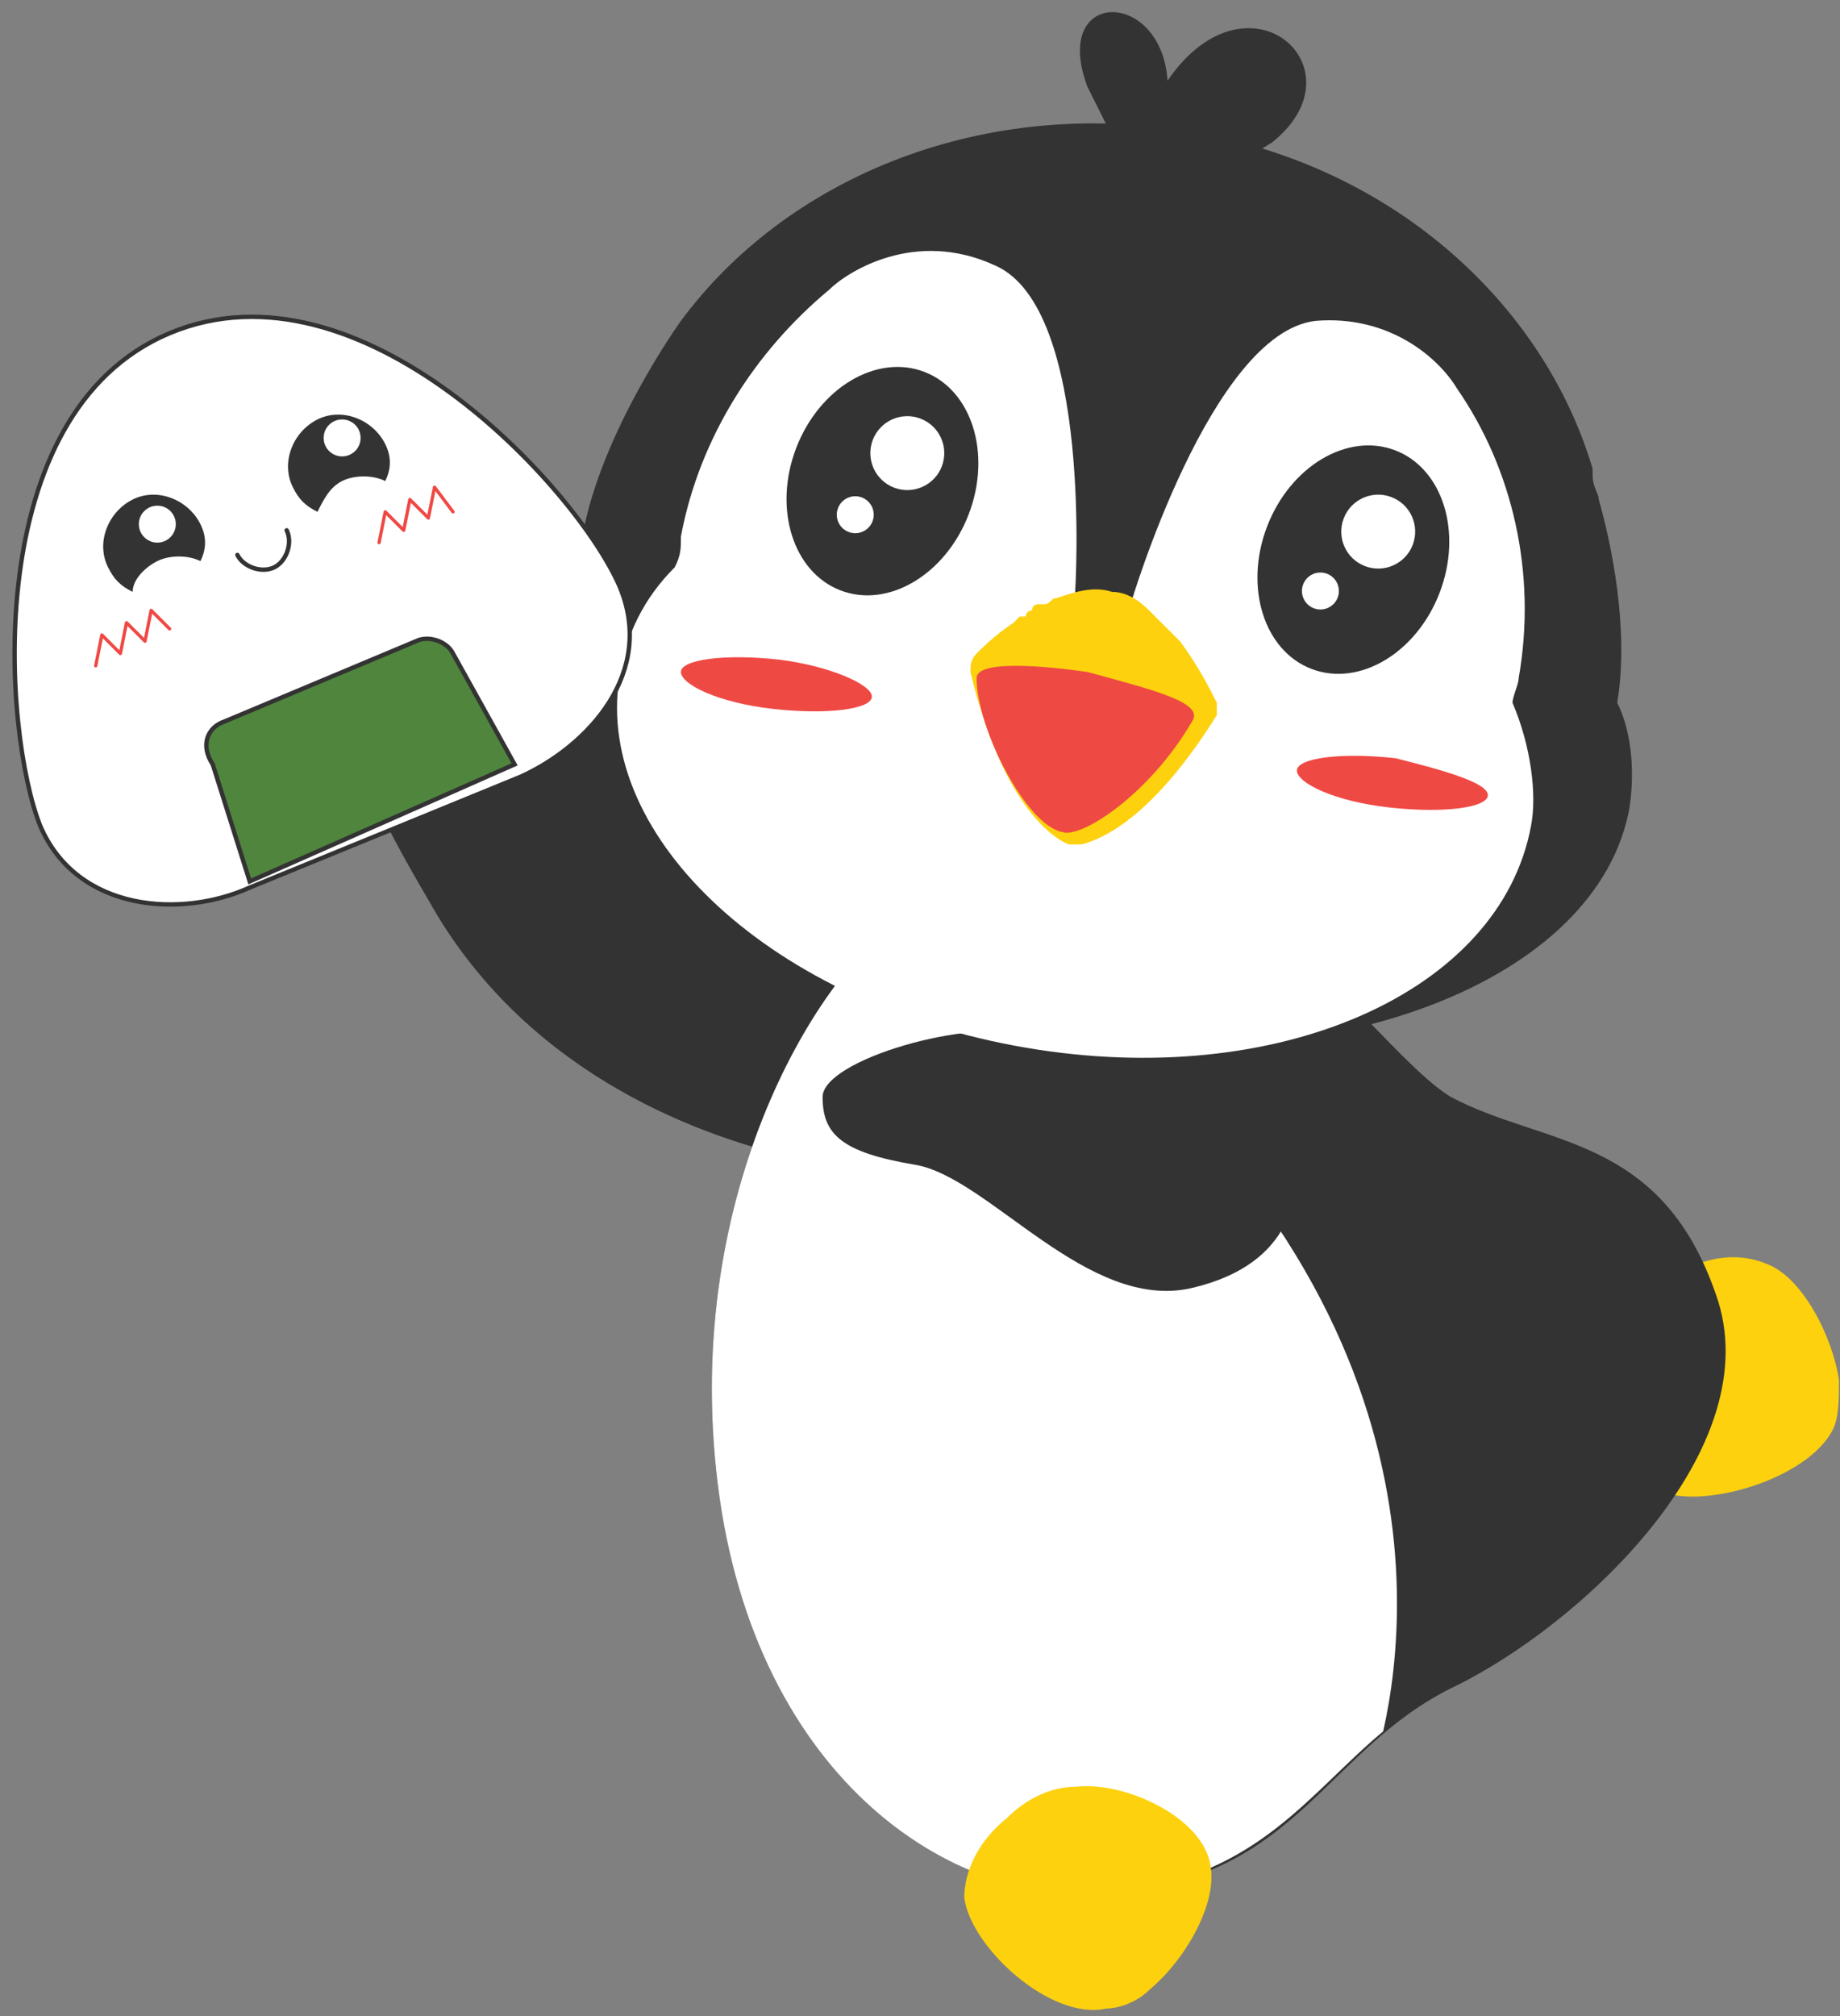 <svg width="126" height="138" viewBox="0 0 126 138" fill="none" xmlns="http://www.w3.org/2000/svg">
<rect x="0" y="0" width="126" height="138" fill="#808080" stroke="none"/>
<path d="M110.745 91.531C110.323 92.796 109.902 94.904 110.323 96.59C110.745 99.12 112.011 101.228 113.698 102.071C116.651 103.336 123.822 101.228 125.509 97.855C125.931 97.012 125.931 95.747 125.931 94.482C125.509 91.531 123.4 87.315 120.869 86.472C116.651 84.785 112.011 88.58 110.745 91.531Z" fill="#FDD10E"/>
<path d="M66.454 80.991C66.032 79.304 61.813 72.137 51.69 59.91C41.566 47.683 30.598 43.046 25.958 43.467C21.318 43.889 22.584 50.213 29.333 61.597C35.66 72.98 47.05 77.618 54.642 79.304C57.595 80.147 66.454 80.991 66.454 80.991Z" fill="#333333"/>
<path d="M61.813 62.861C56.33 66.234 46.628 81.412 49.158 101.649C51.69 121.887 65.61 131.162 76.999 129.476C88.81 128.211 90.919 119.779 99.356 115.563C108.214 111.347 121.291 99.12 117.494 88.58C113.698 77.618 105.683 78.461 99.356 75.088C93.028 71.294 81.217 49.791 61.813 62.861Z" fill="#333333"/>
<path d="M63.501 62.018C63.079 62.44 62.657 62.44 61.813 62.861C56.33 66.234 46.628 81.412 49.158 101.649C51.69 121.887 65.61 131.162 76.999 129.476C86.279 128.211 89.654 122.73 94.716 118.514C96.825 109.238 98.512 83.52 63.501 62.018Z" fill="white"/>
<path d="M88.81 79.726C88.81 81.412 88.81 86.472 81.639 88.158C74.468 89.844 67.719 80.569 62.657 79.726C57.595 78.883 56.33 77.618 56.33 75.088C56.33 72.558 66.453 69.607 70.672 70.872C76.155 72.558 82.905 72.558 86.279 74.666C87.545 75.931 88.81 79.726 88.81 79.726Z" fill="#333333"/>
<path d="M73.625 122.308C71.937 122.308 70.25 123.152 68.984 124.416C66.875 126.103 66.032 128.211 66.032 129.897C66.454 133.27 71.937 138.33 75.734 137.486C76.577 137.486 77.843 137.065 78.686 136.221C81.218 134.113 83.327 130.319 82.905 127.789C82.483 124.416 76.999 121.887 73.625 122.308Z" fill="#FDD10E"/>
<path d="M111.589 55.272C112.011 52.321 111.589 49.791 110.745 48.105C111.589 43.046 110.323 37.143 109.48 34.192C109.48 33.77 109.058 33.349 109.058 32.505V32.084C105.683 20.7 95.138 11.003 80.796 8.895C66.875 6.787 53.799 12.268 46.628 21.965C46.628 21.965 41.144 29.554 39.879 36.722C36.504 39.673 33.551 50.635 44.097 59.067C50.002 64.548 59.704 69.186 70.672 70.872C91.341 74.245 109.48 67.078 111.589 55.272Z" fill="#333333"/>
<path d="M103.574 48.105C103.574 47.683 103.996 46.84 103.996 46.419C105.261 39.251 103.574 32.084 99.778 26.603C98.512 24.495 95.138 21.544 90.076 21.965C82.905 22.808 77.421 41.359 77.421 41.359C77.421 41.359 76.577 42.624 75.312 42.203C74.468 42.203 73.624 40.516 73.624 40.516C73.624 40.516 74.89 21.122 68.141 18.171C62.657 15.641 58.017 18.592 56.751 19.857C51.69 24.073 47.893 29.976 46.628 36.722C46.628 37.565 46.628 37.986 46.206 38.83C44.097 40.938 42.831 43.467 42.409 46.419C40.722 57.38 52.955 68.764 70.25 71.715C87.545 74.666 102.73 67.921 104.84 56.537C105.261 54.429 104.84 51.056 103.574 48.105Z" fill="white"/>
<path d="M87.123 9.739L80.374 13.955C79.53 14.376 78.686 14.376 78.265 13.533L74.468 5.944C71.937 -0.802 79.53 -0.802 79.952 5.522C85.436 -2.488 93.45 4.679 87.123 9.739Z" fill="#333333"/>
<path d="M66.339 35.193C67.919 31.06 66.555 26.699 63.291 25.452C60.026 24.205 56.099 26.544 54.518 30.676C52.937 34.809 54.302 39.17 57.566 40.417C60.831 41.664 64.758 39.326 66.339 35.193Z" fill="#333333"/>
<path d="M64.495 31.92C64.994 30.615 64.34 29.153 63.034 28.654C61.729 28.155 60.266 28.808 59.766 30.113C59.267 31.419 59.921 32.881 61.227 33.38C62.532 33.879 63.995 33.225 64.495 31.92Z" fill="white"/>
<path d="M59.748 35.685C59.998 35.032 59.671 34.301 59.018 34.051C58.365 33.802 57.634 34.129 57.384 34.781C57.135 35.434 57.461 36.165 58.114 36.414C58.767 36.664 59.499 36.337 59.748 35.685Z" fill="white"/>
<path d="M98.586 40.565C100.166 36.432 98.802 32.071 95.537 30.824C92.273 29.577 88.346 31.916 86.765 36.048C85.184 40.181 86.549 44.542 89.813 45.789C93.078 47.037 97.005 44.698 98.586 40.565Z" fill="#333333"/>
<path d="M96.742 37.293C97.241 35.988 96.587 34.525 95.282 34.026C93.976 33.527 92.513 34.181 92.014 35.486C91.514 36.791 92.168 38.253 93.474 38.752C94.78 39.251 96.243 38.598 96.742 37.293Z" fill="white"/>
<path d="M91.602 40.906C91.851 40.254 91.524 39.523 90.871 39.273C90.218 39.024 89.487 39.351 89.237 40.003C88.988 40.656 89.315 41.387 89.968 41.636C90.62 41.886 91.352 41.559 91.602 40.906Z" fill="white"/>
<path d="M53.377 45.154C49.581 44.732 46.628 45.154 46.628 45.997C46.628 46.84 49.159 48.105 52.955 48.527C56.752 48.948 59.704 48.527 59.704 47.683C59.704 46.84 56.752 45.575 53.377 45.154Z" fill="#EF4944"/>
<path d="M95.559 51.9C91.763 51.478 88.81 51.9 88.81 52.743C88.81 53.586 91.341 54.851 95.138 55.272C98.934 55.694 101.887 55.272 101.887 54.429C101.887 53.586 98.934 52.743 95.559 51.9Z" fill="#EF4944"/>
<path d="M83.326 48.105C82.905 47.262 82.061 45.575 80.796 43.889L80.374 43.467C79.952 43.046 79.53 42.624 79.108 42.203L78.686 41.781C77.843 40.938 76.999 40.516 76.155 40.516C74.89 40.094 73.624 40.516 72.359 40.938C71.937 40.938 71.937 41.359 71.515 41.359H71.094C71.094 41.359 70.672 41.359 70.672 41.781C70.672 41.781 70.25 41.781 70.25 42.203C70.25 42.203 70.25 42.203 69.828 42.203L69.406 42.624C68.141 43.467 67.297 44.311 66.875 44.732C66.453 45.154 66.453 45.575 66.453 45.997C68.984 56.537 73.203 57.802 73.203 57.802C73.203 57.802 73.624 57.802 74.046 57.802C75.734 57.38 79.108 55.694 83.326 48.948V48.527C83.326 48.527 83.326 48.527 83.326 48.105Z" fill="#FDD10E"/>
<path d="M72.781 56.959C74.046 57.38 78.686 54.429 81.639 49.37C82.483 48.105 79.108 47.262 74.468 45.997C71.515 45.575 66.875 45.154 66.875 46.419C66.875 49.791 70.25 56.537 72.781 56.959Z" fill="#EF4944"/>
<path d="M11.616 22.808C-1.461 28.289 0.227 50.213 2.758 56.537C5.289 62.44 12.46 62.861 17.1 60.753L26.38 56.959L35.66 53.164C40.3 51.056 44.94 45.997 42.409 40.094C39.457 33.349 24.693 17.328 11.616 22.808Z" fill="white"/>
<path d="M11.616 22.808C-1.461 28.289 0.227 50.213 2.758 56.537C5.289 62.44 12.46 62.861 17.1 60.753L26.38 56.959L35.66 53.164C40.3 51.056 44.94 45.997 42.409 40.094C39.457 33.349 24.693 17.328 11.616 22.808Z" stroke="#333333" stroke-width="0.3" stroke-miterlimit="10"/>
<path d="M28.489 43.889L15.412 49.37C14.147 49.791 13.725 51.056 14.569 52.321L17.1 60.332L35.238 52.321L31.02 44.732C30.598 43.889 29.333 43.467 28.489 43.889Z" fill="#50853D" stroke="#333333" stroke-width="0.3" stroke-miterlimit="10"/>
<path d="M10.773 38.408C11.616 37.986 12.882 37.986 13.725 38.408C14.147 37.565 14.147 36.721 13.725 35.878C12.882 34.192 10.773 33.349 9.085 34.192C7.398 35.035 6.554 37.143 7.398 38.83C7.82 39.673 8.242 40.094 9.085 40.516C9.085 39.673 9.929 38.83 10.773 38.408Z" fill="#333333"/>
<path d="M10.773 37.143C11.472 37.143 12.038 36.577 12.038 35.878C12.038 35.18 11.472 34.614 10.773 34.614C10.074 34.614 9.507 35.18 9.507 35.878C9.507 36.577 10.074 37.143 10.773 37.143Z" fill="white"/>
<path d="M23.427 32.927C24.271 32.505 25.536 32.505 26.38 32.927C26.802 32.084 26.802 31.241 26.38 30.397C25.536 28.711 23.427 27.868 21.74 28.711C20.053 29.554 19.209 31.662 20.053 33.349C20.474 34.192 20.896 34.614 21.74 35.035C22.162 34.192 22.584 33.349 23.427 32.927Z" fill="#333333"/>
<path d="M23.427 31.241C24.126 31.241 24.693 30.674 24.693 29.976C24.693 29.277 24.126 28.711 23.427 28.711C22.729 28.711 22.162 29.277 22.162 29.976C22.162 30.674 22.729 31.241 23.427 31.241Z" fill="white"/>
<path d="M19.631 36.3C20.052 37.143 19.631 38.408 18.787 38.83C17.943 39.251 16.678 38.83 16.256 37.986" stroke="#333333" stroke-width="0.3" stroke-miterlimit="10" stroke-linecap="round" stroke-linejoin="round"/>
<path d="M6.554 45.575L6.976 43.467L8.242 44.732L8.663 42.624L9.929 43.889L10.351 41.781L11.616 43.046" stroke="#EF4944" stroke-width="0.225" stroke-miterlimit="10" stroke-linecap="round" stroke-linejoin="round"/>
<path d="M25.958 37.143L26.38 35.035L27.645 36.3L28.067 34.192L29.333 35.457L29.755 33.349L31.02 35.035" stroke="#EF4944" stroke-width="0.225" stroke-miterlimit="10" stroke-linecap="round" stroke-linejoin="round"/>
</svg>
